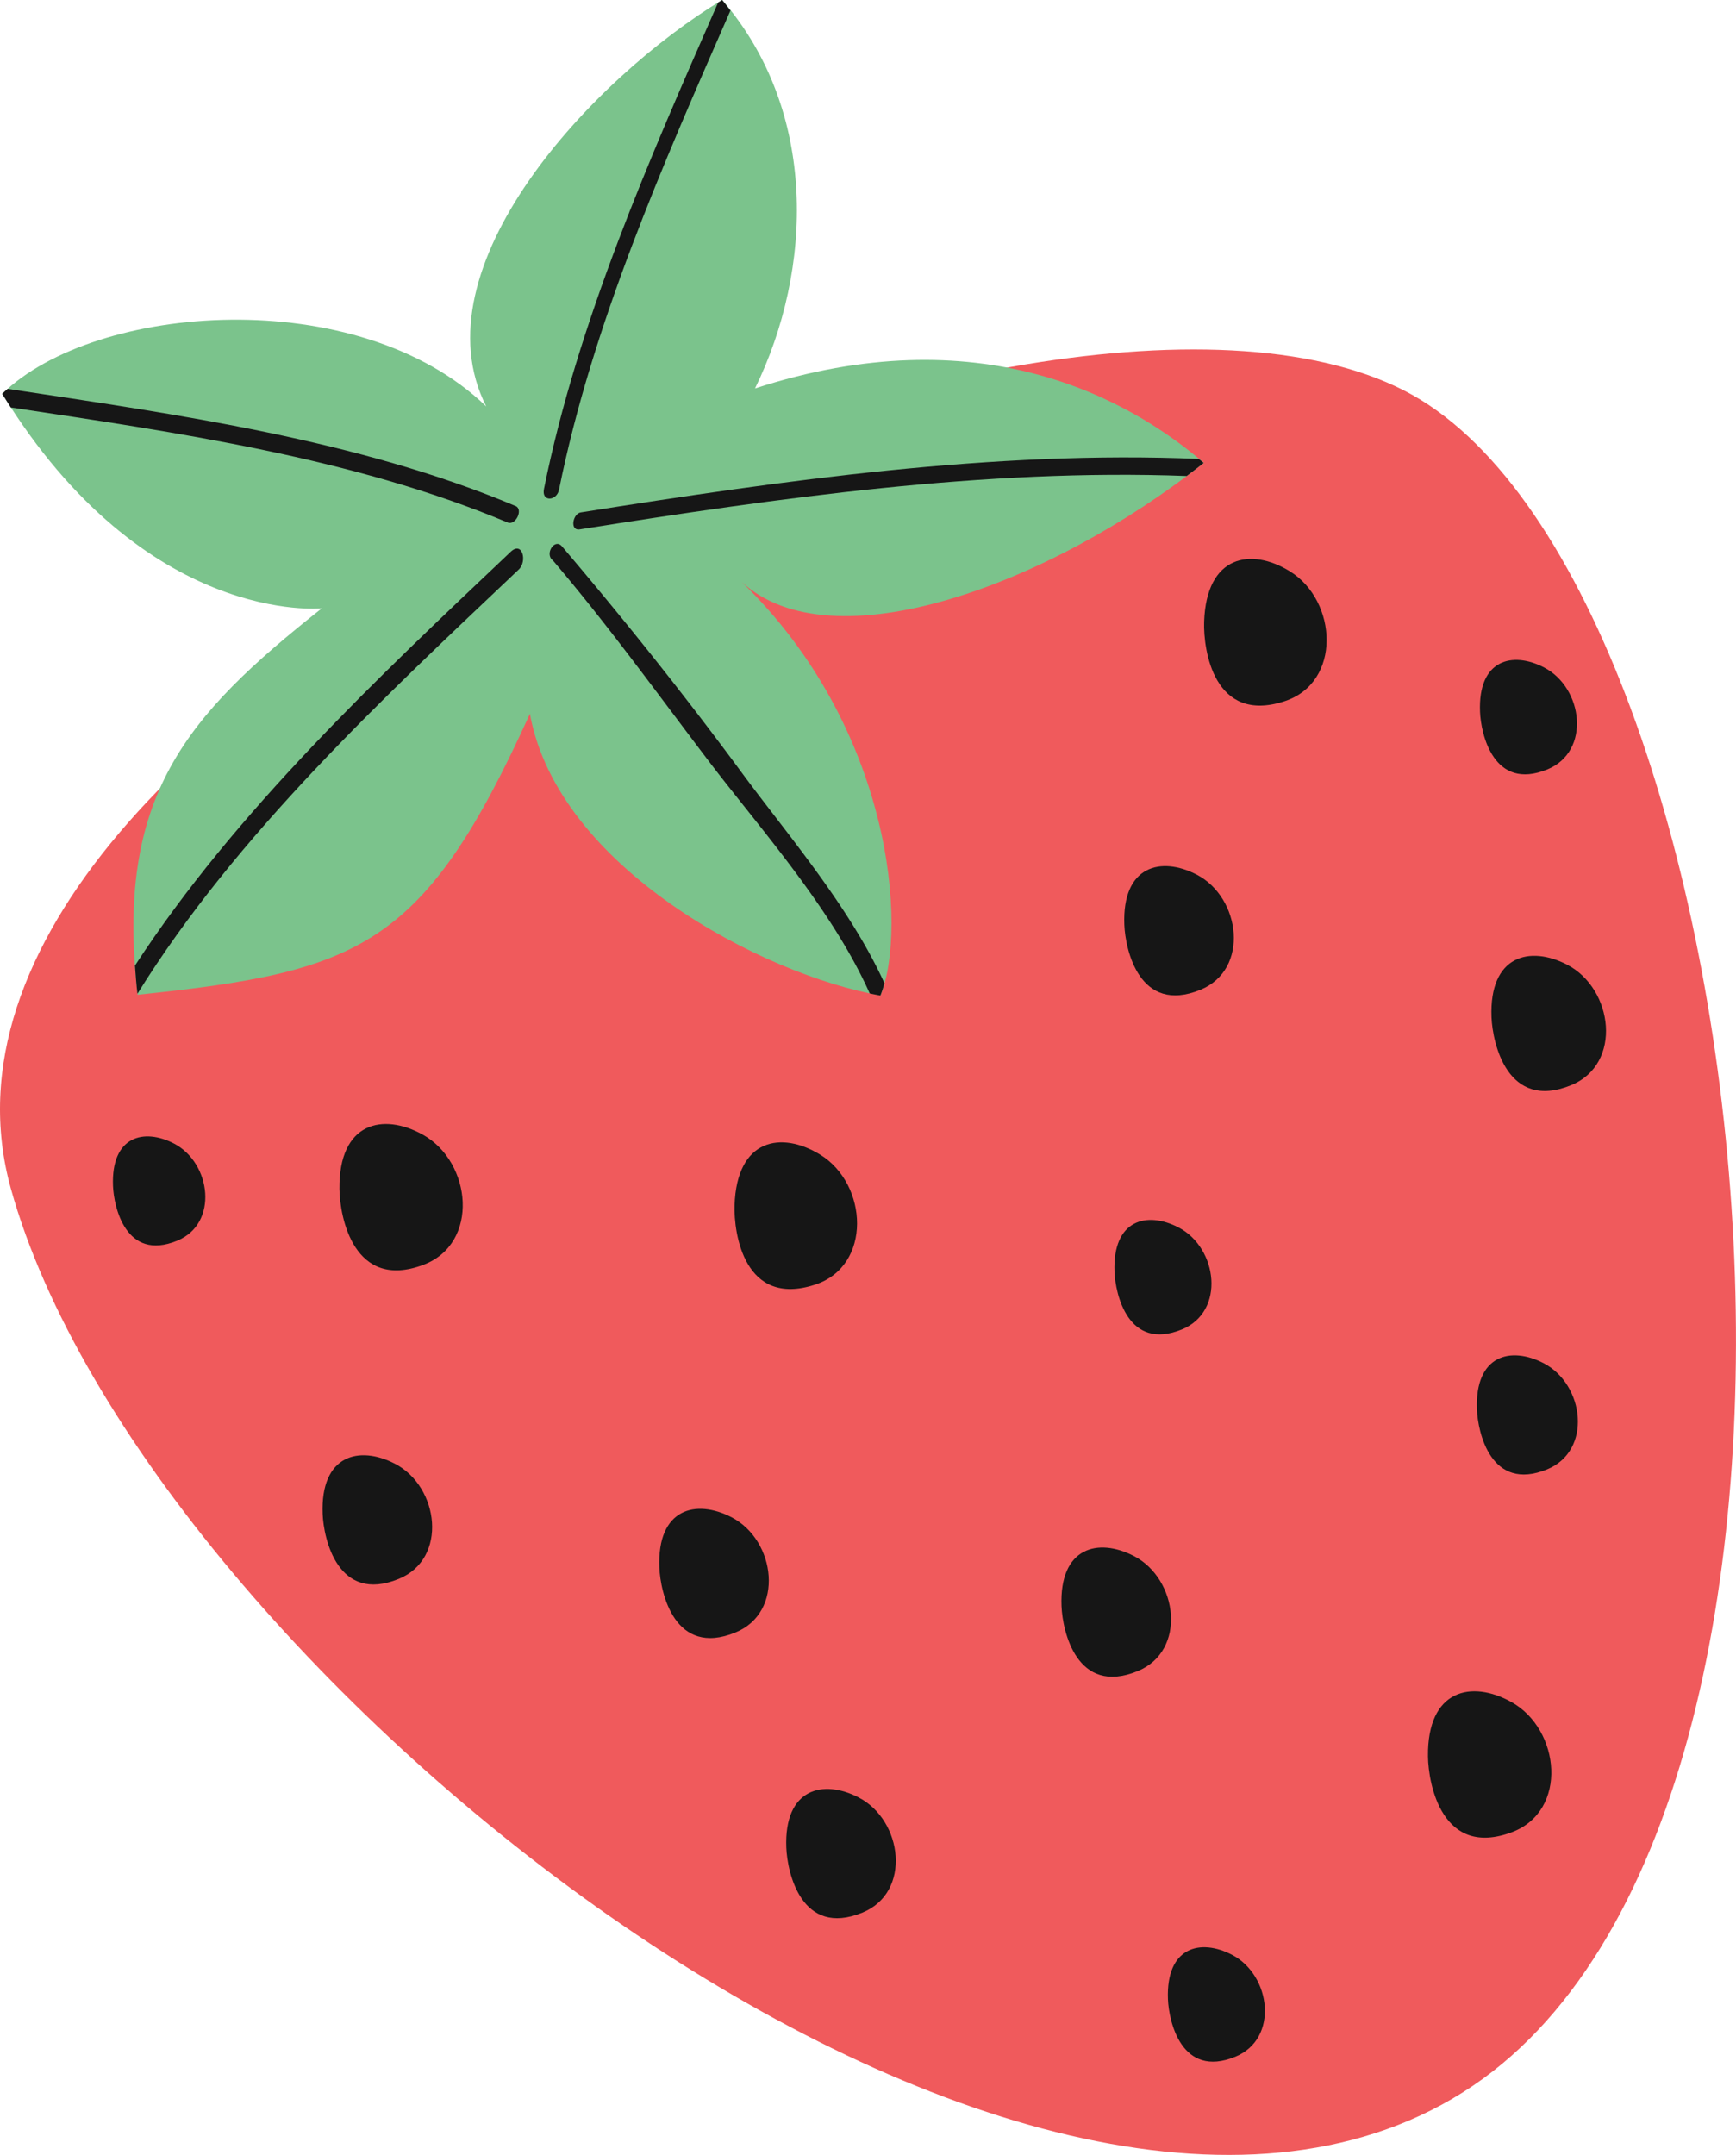 <svg xmlns="http://www.w3.org/2000/svg" id="longest-running-strawberry" width="89.35" height="110.902" viewBox="0 0 89.35 110.902"><g id="Group_74" data-name="Group 74" transform="translate(0 17.985)"><path id="Path_343" data-name="Path 343" d="M495.31,46.681c18.4,9.376,25.551,73.467,3.008,87.6S430.542,112.7,423.61,87.758,476.16,36.926,495.31,46.681Z" transform="translate(-423.051 -44.574)" fill="#f05a5c"></path></g><path id="Path_344" data-name="Path 344" d="M439.7,44.345s-9.075.941-16.447-11.038c4.77-4.662,18.3-5.725,24.91.649-3.618-7.138,5.406-16.848,12.144-20.917,4.935,5.722,4.688,13.858,1.69,19.991,11.506-3.734,19.141.438,23.1,3.829-7.927,6.282-19.144,10.417-23.789,6.125,7.76,7.507,8.549,17.869,7.147,21.285-6.015-1.051-16.6-6.555-18.045-14.494-5.448,12.008-8.707,13.264-20.19,14.457C429.054,54.015,432.705,49.886,439.7,44.345Z" transform="translate(-423.137 -13.04)" fill="#7bc38c"></path><path id="Path_345" data-name="Path 345" d="M449.672,54.156c-8.11-3.409-17.4-4.712-26.142-6.03-.1.084-.2.169-.285.257.146.24.3.466.445.7,8.571,1.287,17.656,2.595,25.576,5.922C449.679,55.173,450.077,54.324,449.672,54.156Z" transform="translate(-423.134 -28.115)" fill="#161616"></path><path id="Path_346" data-name="Path 346" d="M454.565,62.708C447.791,69.126,440.4,76.061,435.229,84c.033.473.07.951.127,1.451,5.087-8.2,12.7-15.269,19.625-21.832C455.431,63.2,455.172,62.129,454.565,62.708Z" transform="translate(-428.283 -34.309)" fill="#161616"></path><path id="Path_347" data-name="Path 347" d="M473.285,62.244c-.349-.408-.844.3-.536.66l.1.1c2.831,3.326,5.362,6.836,8.006,10.313,2.543,3.344,6.332,7.577,8.271,11.938.189.04.37.076.55.107a5.268,5.268,0,0,0,.207-.634c-1.781-3.929-5.042-7.716-7.306-10.788C479.622,69.934,476.509,66.033,473.285,62.244Z" transform="translate(-444.363 -34.129)" fill="#161616"></path><path id="Path_348" data-name="Path 348" d="M472.9,38.253c1.708-8.478,5.339-16.731,8.825-24.668-.143-.181-.275-.366-.427-.542-.07.041-.139.087-.207.128-3.532,8.04-7.231,16.442-8.962,25.026C471.986,38.882,472.776,38.833,472.9,38.253Z" transform="translate(-444.13 -13.041)" fill="#161616"></path><path id="Path_349" data-name="Path 349" d="M506.982,54.389c-10.564-.447-21.43,1.116-31.812,2.754-.407.064-.575.956-.051.873,10.212-1.61,20.845-3.137,31.241-2.747.293-.22.588-.444.874-.672C507.156,54.527,507.067,54.458,506.982,54.389Z" transform="translate(-445.282 -30.773)" fill="#161616"></path><path id="Path_350" data-name="Path 350" d="M453.684,117.81c.018,1.455.742,5.241,4.317,3.9,2.912-1.094,2.5-5.295-.027-6.7C455.927,113.874,453.644,114.362,453.684,117.81Z" transform="translate(-436.213 -56.618)" fill="#161616"></path><path id="Path_351" data-name="Path 351" d="M551.916,169c.019,1.454.741,5.241,4.32,3.9,2.91-1.094,2.5-5.294-.029-6.7C554.158,165.061,551.876,165.549,551.916,169Z" transform="translate(-478.42 -78.611)" fill="#161616"></path><path id="Path_352" data-name="Path 352" d="M489.338,119.353c-.046,1.455.505,5.269,4.137,4.088,2.959-.963,2.732-5.177.274-6.69C491.757,115.525,489.453,115.908,489.338,119.353Z" transform="translate(-451.531 -57.328)" fill="#161616"></path><path id="Path_353" data-name="Path 353" d="M531.715,66.711c-.047,1.453.506,5.27,4.137,4.086,2.959-.961,2.731-5.177.273-6.689C534.133,62.88,531.828,63.265,531.715,66.711Z" transform="translate(-469.74 -34.709)" fill="#161616"></path><path id="Path_354" data-name="Path 354" d="M452.164,147.374c.052,1.285.783,4.62,3.914,3.342,2.551-1.039,2.082-4.745-.186-5.924C454.054,143.836,452.044,144.323,452.164,147.374Z" transform="translate(-435.558 -69.461)" fill="#161616"></path><path id="Path_355" data-name="Path 355" d="M523.626,125.792c.045,1.139.692,4.092,3.465,2.96,2.259-.919,1.844-4.2-.164-5.246C525.3,122.659,523.518,123.091,523.626,125.792Z" transform="translate(-466.263 -60.336)" fill="#161616"></path><path id="Path_356" data-name="Path 356" d="M528.448,191.423c.045,1.139.692,4.09,3.464,2.959,2.26-.921,1.844-4.2-.163-5.246C530.119,188.29,528.342,188.721,528.448,191.423Z" transform="translate(-468.335 -88.536)" fill="#161616"></path><path id="Path_357" data-name="Path 357" d="M556.611,75.26c.046,1.14.694,4.092,3.464,2.961,2.259-.919,1.845-4.2-.164-5.245C558.284,72.129,556.5,72.559,556.611,75.26Z" transform="translate(-480.436 -38.625)" fill="#161616"></path><path id="Path_358" data-name="Path 358" d="M524.511,94.213c.051,1.289.782,4.622,3.913,3.345,2.551-1.039,2.083-4.745-.184-5.926C526.4,90.677,524.391,91.163,524.511,94.213Z" transform="translate(-466.643 -46.62)" fill="#161616"></path><path id="Path_359" data-name="Path 359" d="M494.006,177.485c.051,1.286.781,4.621,3.914,3.343,2.549-1.038,2.083-4.744-.185-5.925C495.9,173.948,493.886,174.433,494.006,177.485Z" transform="translate(-453.536 -82.399)" fill="#161616"></path><path id="Path_360" data-name="Path 360" d="M556.333,138.121c.047,1.187.721,4.26,3.608,3.084,2.35-.959,1.921-4.374-.171-5.463C558.075,134.862,556.224,135.308,556.333,138.121Z" transform="translate(-480.317 -65.587)" fill="#161616"></path><path id="Path_361" data-name="Path 361" d="M518.842,155.7c.052,1.288.782,4.621,3.914,3.343,2.55-1.037,2.083-4.743-.184-5.923C520.731,152.167,518.723,152.653,518.842,155.7Z" transform="translate(-464.207 -73.041)" fill="#161616"></path><path id="Path_362" data-name="Path 362" d="M557.647,102.444c.054,1.344.82,4.831,4.093,3.5,2.667-1.088,2.177-4.963-.194-6.2C559.623,98.746,557.524,99.253,557.647,102.444Z" transform="translate(-480.881 -50.096)" fill="#161616"></path><path id="Path_363" data-name="Path 363" d="M482.551,152.207c.051,1.286.781,4.621,3.912,3.344,2.548-1.039,2.082-4.744-.186-5.926C484.436,148.671,482.429,149.156,482.551,152.207Z" transform="translate(-448.614 -71.538)" fill="#161616"></path><path id="Path_364" data-name="Path 364" d="M433.245,118.131c.043,1.086.659,3.9,3.3,2.82,2.15-.876,1.755-4-.157-5C434.837,115.148,433.143,115.56,433.245,118.131Z" transform="translate(-427.429 -57.1)" fill="#161616"></path></svg>